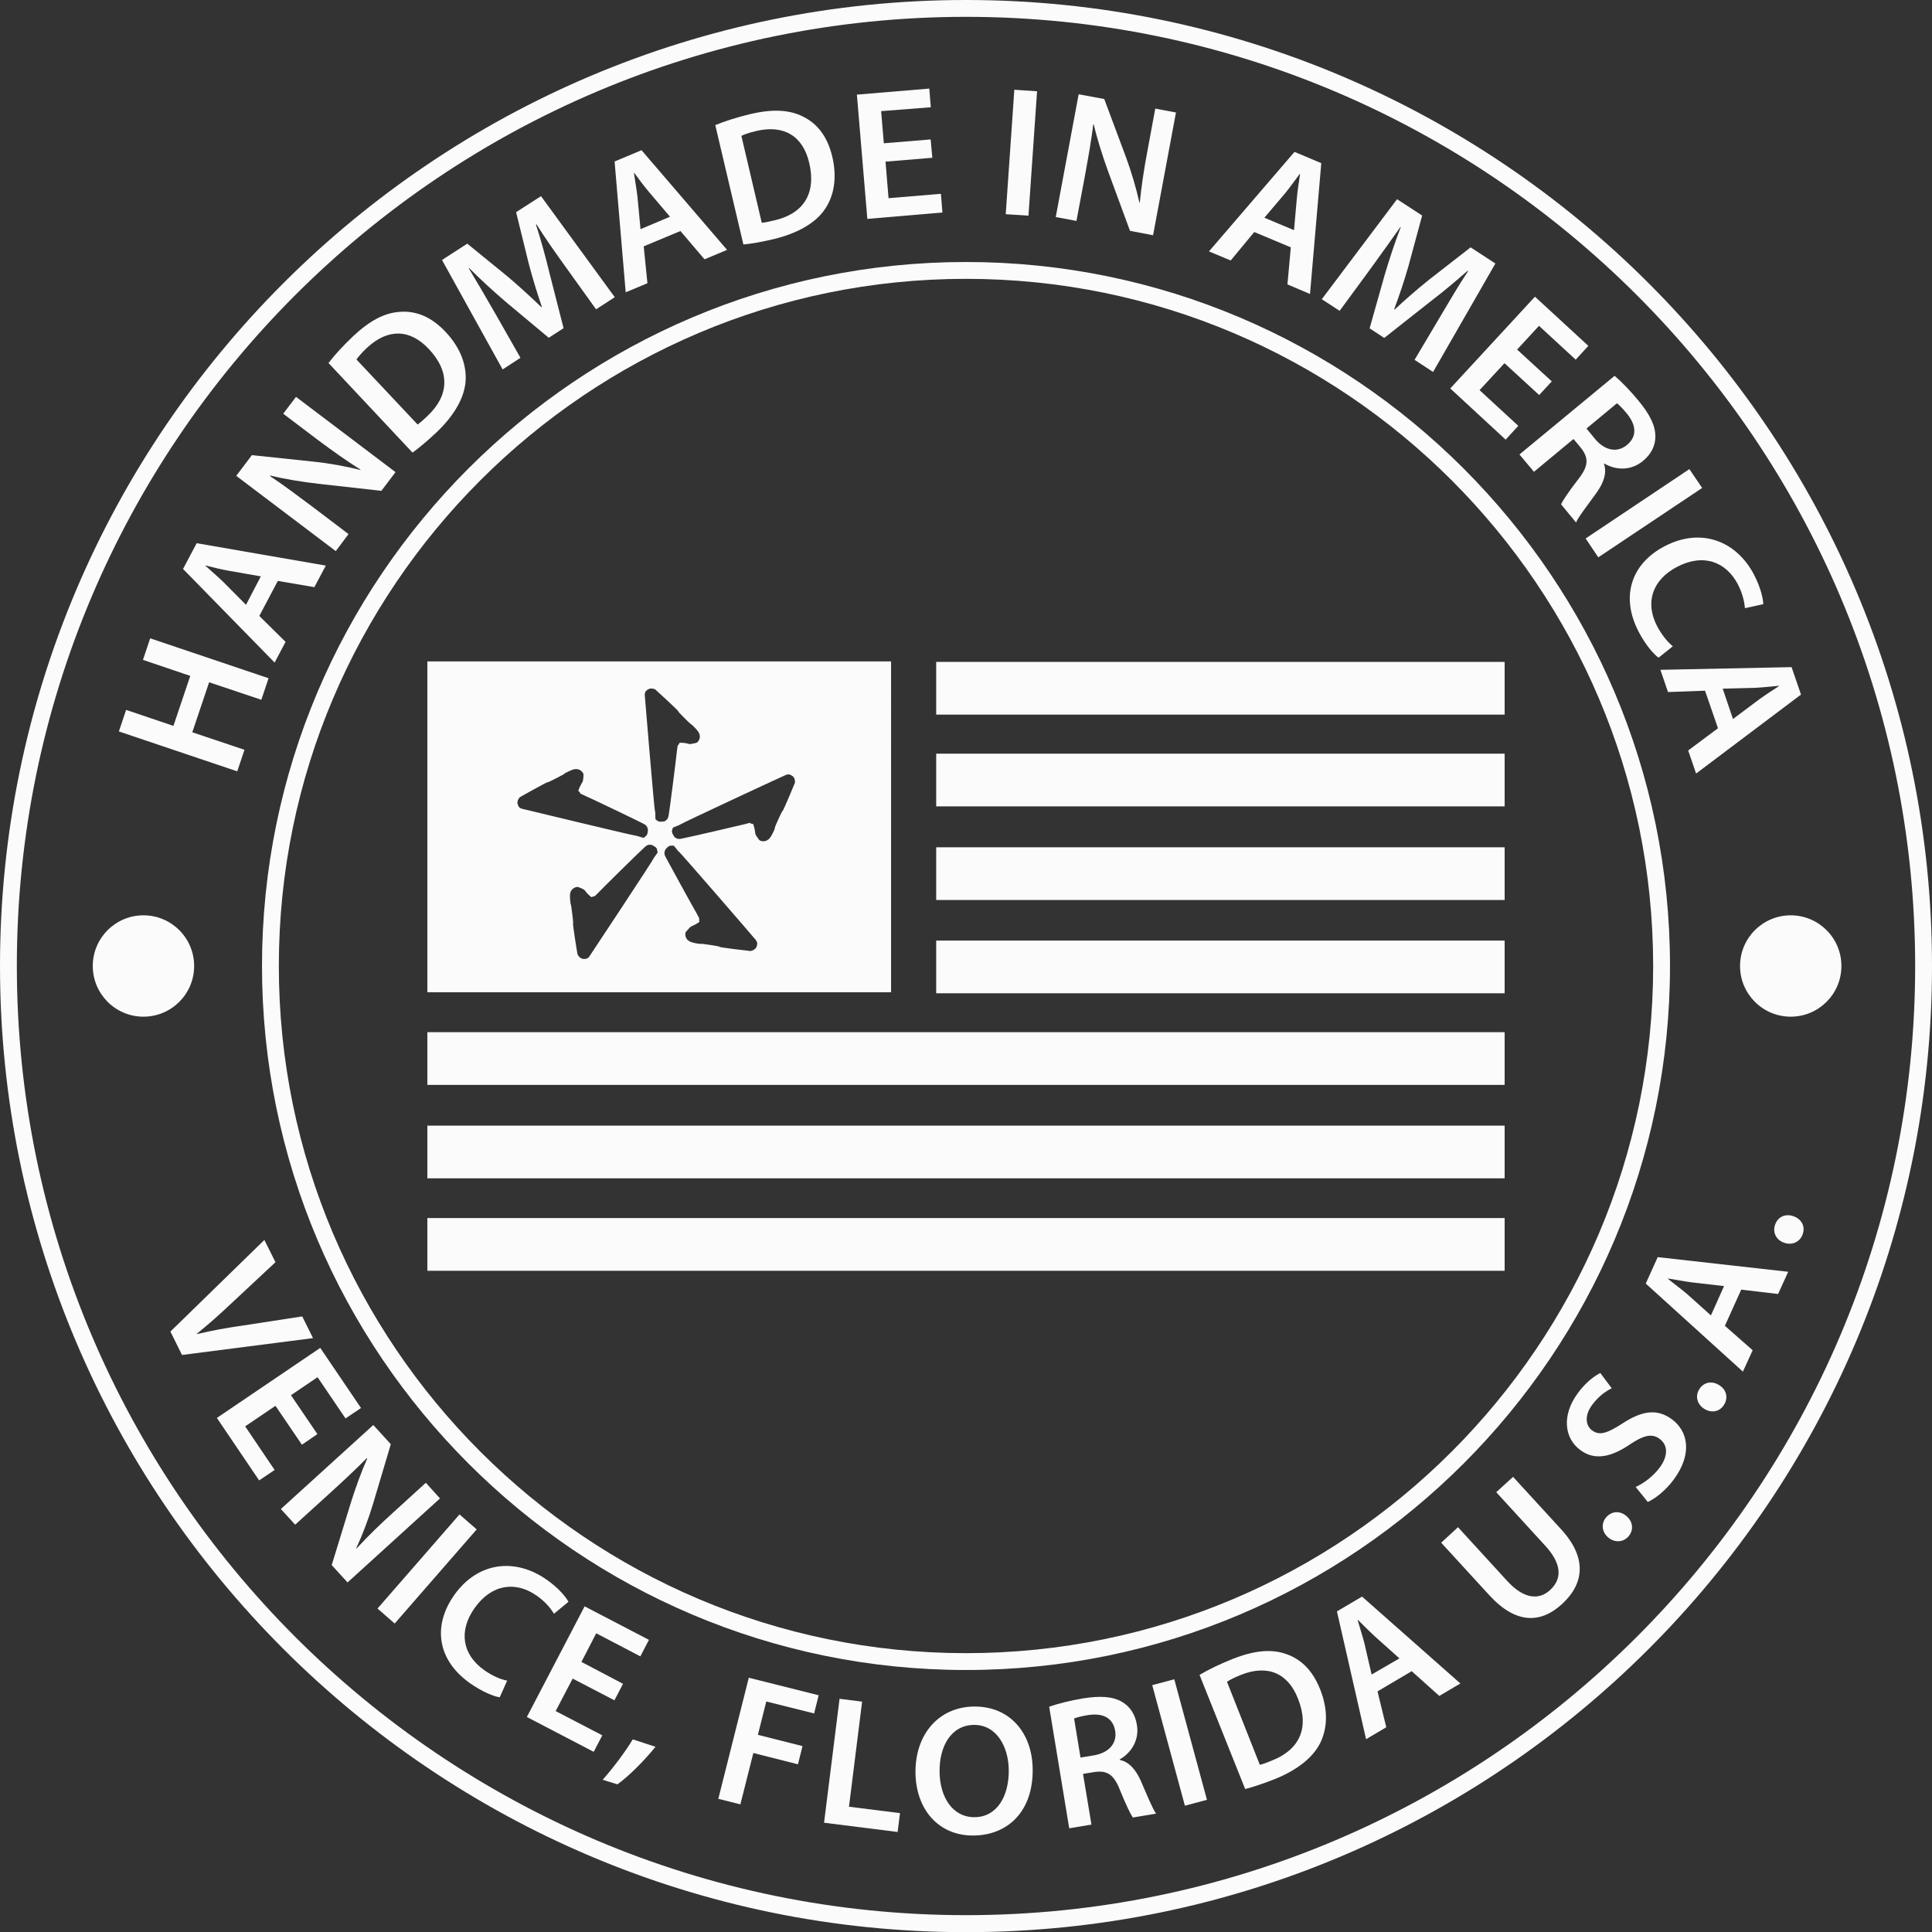 <?xml version="1.0" encoding="UTF-8"?> <svg xmlns="http://www.w3.org/2000/svg" xmlns:xlink="http://www.w3.org/1999/xlink" version="1.1" id="Layer_1" x="0px" y="0px" viewBox="0 0 114.74 114.75" style="enable-background:new 0 0 114.74 114.75;" xml:space="preserve"><rect x="0" y="0" width="114.74" height="114.75" fill="#333333" stroke="none"/> <style type="text/css"> .st0{fill:#FBFBFB;} </style> <path class="st0" d="M57.37,114.75C25.74,114.75,0,89.01,0,57.37C0,25.74,25.74,0,57.37,0s57.37,25.74,57.37,57.37 C114.74,89.01,89.01,114.75,57.37,114.75z M57.37,1C26.29,1,1,26.29,1,57.37s25.29,56.37,56.37,56.37 c31.08,0,56.37-25.29,56.37-56.37S88.46,1,57.37,1z"></path> <path class="st0" d="M57.37,99.18c-23.05,0-41.81-18.76-41.81-41.81s18.76-41.81,41.81-41.81c23.05,0,41.81,18.76,41.81,41.81 S80.43,99.18,57.37,99.18z M57.37,16.56c-22.5,0-40.81,18.31-40.81,40.81c0,22.5,18.31,40.81,40.81,40.81s40.81-18.31,40.81-40.81 C98.18,34.87,79.88,16.56,57.37,16.56z"></path> <rect x="55.6" y="39.31" class="st0" width="33.76" height="3.13"></rect> <rect x="55.6" y="44.76" class="st0" width="33.76" height="3.13"></rect> <rect x="55.6" y="50.32" class="st0" width="33.76" height="3.13"></rect> <rect x="55.6" y="55.86" class="st0" width="33.76" height="3.13"></rect> <rect x="25.38" y="61.3" class="st0" width="63.98" height="3.13"></rect> <rect x="25.38" y="66.85" class="st0" width="63.98" height="3.13"></rect> <rect x="25.38" y="72.34" class="st0" width="63.98" height="3.13"></rect> <path class="st0" d="M7.49,42.16l2.81,0.95l1-2.97l-2.81-0.95l0.43-1.28l7.03,2.37l-0.43,1.28l-3.1-1.04l-1,2.97l3.1,1.04 l-0.43,1.28l-7.03-2.37L7.49,42.16z"></path> <path class="st0" d="M15.4,36.58l1.56,1.54l-0.65,1.23l-5.44-5.56l0.81-1.53l7.67,1.33l-0.68,1.28L16.5,34.5L15.4,36.58z M15.49,34.23L13.6,33.9c-0.46-0.08-0.97-0.21-1.4-0.32L12.2,33.6c0.33,0.3,0.73,0.64,1.06,0.96l1.35,1.36L15.49,34.23z"></path> <path class="st0" d="M19.94,32.73l-5.91-4.47l0.93-1.23l3.69,0.39c0.96,0.1,1.9,0.28,2.75,0.49l0.01-0.02 c-0.84-0.53-1.62-1.08-2.53-1.76l-2.06-1.56l0.76-1l5.91,4.47l-0.84,1.11l-3.76-0.42c-0.93-0.11-1.96-0.27-2.85-0.49l-0.01,0.03 c0.8,0.53,1.58,1.12,2.56,1.85l2.11,1.6L19.94,32.73z"></path> <path class="st0" d="M19.51,21.56c0.36-0.48,0.88-1.04,1.46-1.59c1.01-0.95,1.9-1.4,2.79-1.45c0.92-0.07,1.84,0.27,2.71,1.2 c0.9,0.96,1.25,1.99,1.18,2.94c-0.08,0.99-0.7,2.05-1.75,3.04c-0.58,0.54-1.04,0.92-1.4,1.18L19.51,21.56z M24.8,25.21 c0.16-0.1,0.37-0.3,0.57-0.49c1.29-1.2,1.39-2.62,0.1-3.99c-1.12-1.2-2.44-1.23-3.68-0.07c-0.31,0.29-0.51,0.53-0.62,0.69 L24.8,25.21z"></path> <path class="st0" d="M33.62,15.89c-0.56-0.78-1.23-1.72-1.76-2.57l-0.03,0.02c0.29,0.89,0.57,1.9,0.8,2.86l0.84,3.29l-0.88,0.57 l-2.55-2.13c-0.75-0.64-1.52-1.35-2.19-2.02l-0.02,0.01c0.5,0.83,1.1,1.85,1.6,2.73l1.48,2.6l-1.06,0.69l-3.6-6.5l1.5-0.97 l2.43,1.98c0.69,0.59,1.36,1.2,1.97,1.79l0.03-0.02c-0.27-0.78-0.55-1.69-0.78-2.57l-0.75-3.05l1.48-0.95l4.38,6l-1.11,0.72 L33.62,15.89z"></path> <path class="st0" d="M38.23,14.63l0.22,2.19l-1.29,0.54L36.5,9.59l1.6-0.67l5.08,5.92l-1.34,0.56l-1.43-1.68L38.23,14.63z M39.79,12.87l-1.24-1.46c-0.31-0.36-0.61-0.78-0.88-1.14l-0.02,0.01c0.06,0.44,0.16,0.96,0.21,1.42l0.18,1.91L39.79,12.87z"></path> <path class="st0" d="M42.48,7.43c0.55-0.23,1.28-0.46,2.06-0.65c1.35-0.32,2.35-0.26,3.14,0.14c0.83,0.4,1.46,1.16,1.75,2.39 c0.3,1.28,0.09,2.35-0.45,3.13c-0.56,0.82-1.63,1.42-3.03,1.76c-0.77,0.18-1.36,0.28-1.8,0.32L42.48,7.43z M45.24,13.23 c0.19-0.01,0.47-0.08,0.74-0.14c1.72-0.39,2.51-1.58,2.08-3.41c-0.37-1.6-1.5-2.29-3.15-1.9c-0.42,0.1-0.71,0.2-0.88,0.29 L45.24,13.23z"></path> <path class="st0" d="M55.37,9.37l-2.78,0.23l0.18,2.17l3.11-0.26l0.09,1.11L51.51,13l-0.62-7.38l4.3-0.36l0.09,1.11L52.33,6.6 l0.16,1.91l2.78-0.23L55.37,9.37z"></path> <path class="st0" d="M61.59,5.42l-0.51,7.39l-1.35-0.09l0.51-7.39L61.59,5.42z"></path> <path class="st0" d="M62.7,12.89l1.36-7.29l1.52,0.28l1.3,3.48c0.33,0.9,0.6,1.83,0.79,2.68l0.02,0c0.1-0.99,0.24-1.94,0.45-3.05 l0.47-2.54l1.23,0.23l-1.36,7.29l-1.37-0.26l-1.31-3.56c-0.32-0.89-0.64-1.88-0.84-2.76l-0.03,0c-0.12,0.95-0.29,1.92-0.51,3.12 l-0.49,2.61L62.7,12.89z"></path> <path class="st0" d="M74.49,13.78l-1.4,1.69l-1.29-0.54l5.08-5.91l1.59,0.67l-0.67,7.77l-1.34-0.57l0.2-2.2L74.49,13.78z M76.85,13.67l0.17-1.91c0.04-0.47,0.13-0.99,0.19-1.42l-0.02-0.01c-0.27,0.35-0.57,0.79-0.86,1.14l-1.24,1.46L76.85,13.67z"></path> <path class="st0" d="M85.56,18.76c0.49-0.83,1.07-1.82,1.63-2.66l-0.03-0.02c-0.7,0.62-1.5,1.29-2.29,1.89l-2.66,2.1l-0.87-0.57 l0.9-3.19c0.28-0.95,0.61-1.94,0.95-2.82l-0.02-0.01c-0.56,0.79-1.24,1.75-1.84,2.57l-1.77,2.41l-1.06-0.69l4.47-5.94l1.49,0.97 l-0.82,3.03c-0.25,0.87-0.54,1.73-0.84,2.53l0.03,0.02c0.6-0.56,1.32-1.19,2.03-1.76l2.48-1.93l1.47,0.96l-3.7,6.44l-1.1-0.72 L85.56,18.76z"></path> <path class="st0" d="M91.41,23.46l-2.06-1.89l-1.48,1.6l2.3,2.12l-0.75,0.82l-3.29-3.04l5.03-5.45l3.17,2.92l-0.75,0.82l-2.18-2.01 l-1.3,1.41l2.06,1.89L91.41,23.46z"></path> <path class="st0" d="M95.89,22.32c0.39,0.33,0.93,0.88,1.42,1.48c0.68,0.82,1.01,1.49,1,2.14c0,0.53-0.25,1.04-0.74,1.44 c-0.74,0.61-1.65,0.53-2.29,0.15l-0.02,0.02c0.18,0.53-0.01,1.11-0.44,1.71c-0.56,0.77-1.1,1.47-1.22,1.77l-0.89-1.08 c0.1-0.22,0.45-0.75,1.03-1.5c0.61-0.78,0.62-1.25,0.15-1.85l-0.44-0.53l-2.35,1.95l-0.86-1.03L95.89,22.32z M94.22,25.45l0.51,0.62 c0.58,0.7,1.32,0.83,1.89,0.36c0.63-0.52,0.55-1.2-0.01-1.88c-0.27-0.33-0.48-0.52-0.58-0.6L94.22,25.45z"></path> <path class="st0" d="M101.09,28.98l-6.17,4.12l-0.75-1.12l6.16-4.12L101.09,28.98z"></path> <path class="st0" d="M98.5,39.06c-0.29-0.21-0.77-0.75-1.18-1.54c-1.09-2.08-0.45-4.04,1.54-5.08c2.16-1.13,4.26-0.32,5.31,1.69 c0.41,0.79,0.54,1.44,0.55,1.75l-1.09,0.24c-0.03-0.38-0.14-0.87-0.42-1.42c-0.7-1.33-2.04-1.86-3.62-1.03 c-1.44,0.76-1.92,2.09-1.17,3.53c0.26,0.49,0.62,0.94,0.93,1.18L98.5,39.06z"></path> <path class="st0" d="M101.26,41.02l-2.2,0.08l-0.45-1.32l7.79-0.16l0.56,1.63l-6.23,4.69l-0.47-1.37l1.77-1.32L101.26,41.02z M102.92,42.7l1.54-1.15c0.38-0.28,0.82-0.56,1.19-0.8l-0.01-0.02c-0.44,0.04-0.97,0.1-1.42,0.12l-1.91,0.05L102.92,42.7z"></path> <path class="st0" d="M10.12,79.08l5.58-5.44l0.66,1.32l-2.57,2.4c-0.71,0.67-1.38,1.27-2.1,1.85l0.01,0.02 c0.88-0.21,1.8-0.38,2.74-0.51l3.51-0.54l0.64,1.29l-7.78,1L10.12,79.08z"></path> <path class="st0" d="M17.93,85.8l-1.57-2.31l-1.8,1.22l1.75,2.59l-0.92,0.62l-2.51-3.71l6.14-4.16l2.42,3.57l-0.92,0.62l-1.66-2.45 l-1.58,1.07l1.57,2.31L17.93,85.8z"></path> <path class="st0" d="M16.68,89.62l5.49-4.99l1.04,1.14l-1.06,3.56c-0.28,0.92-0.62,1.82-0.99,2.61l0.02,0.02 c0.67-0.73,1.36-1.4,2.2-2.16l1.91-1.74l0.84,0.93l-5.49,4.99l-0.94-1.03l1.11-3.62c0.28-0.9,0.63-1.88,1-2.71l-0.03-0.02 c-0.67,0.68-1.39,1.35-2.29,2.17l-1.96,1.78L16.68,89.62z"></path> <path class="st0" d="M28.31,90.83l-4.87,5.59l-1.02-0.89l4.87-5.59L28.31,90.83z"></path> <path class="st0" d="M29.68,100.8c-0.36-0.05-1.03-0.32-1.76-0.83c-1.93-1.36-2.25-3.38-0.95-5.23c1.41-2,3.64-2.23,5.5-0.92 c0.73,0.51,1.14,1.03,1.29,1.31l-0.86,0.71c-0.2-0.33-0.52-0.72-1.02-1.07c-1.23-0.87-2.67-0.72-3.7,0.74 c-0.94,1.33-0.75,2.74,0.58,3.68c0.45,0.32,0.98,0.56,1.36,0.62L29.68,100.8z"></path> <path class="st0" d="M36.49,100.98l-2.48-1.29L33,101.62l2.77,1.44l-0.51,0.98l-3.97-2.07l3.43-6.57l3.82,1.99l-0.51,0.98 l-2.62-1.37l-0.88,1.7L37,100L36.49,100.98z"></path> <path class="st0" d="M35.79,105.7c0.59-0.66,1.31-1.61,1.79-2.4l1.35,0.44c-0.68,0.84-1.59,1.75-2.26,2.23L35.79,105.7z"></path> <path class="st0" d="M44.47,99.64l4.15,1.04l-0.27,1.08l-2.84-0.71l-0.5,1.98l2.65,0.67l-0.27,1.08l-2.65-0.67l-0.77,3.05 l-1.31-0.33L44.47,99.64z"></path> <path class="st0" d="M49.86,100.89l1.34,0.17l-0.78,6.24l3.03,0.38l-0.14,1.12l-4.37-0.55L49.86,100.89z"></path> <path class="st0" d="M61.33,105.07c0.03,2.49-1.46,3.92-3.51,3.94c-2.09,0.02-3.43-1.56-3.45-3.74c-0.02-2.28,1.39-3.9,3.48-3.92 C60.01,101.33,61.31,102.96,61.33,105.07z M55.8,105.24c0.02,1.51,0.79,2.7,2.09,2.68c1.31-0.01,2.03-1.23,2.02-2.78 c-0.01-1.4-0.72-2.71-2.07-2.7C56.48,102.46,55.78,103.71,55.8,105.24z"></path> <path class="st0" d="M62.31,101.36c0.48-0.17,1.22-0.36,1.99-0.49c1.05-0.17,1.8-0.12,2.35,0.21c0.46,0.27,0.77,0.74,0.87,1.36 c0.16,0.94-0.38,1.69-1.02,2.05l0,0.03c0.55,0.11,0.95,0.57,1.25,1.24c0.38,0.87,0.71,1.69,0.91,1.95l-1.38,0.23 c-0.14-0.2-0.42-0.77-0.77-1.64c-0.36-0.92-0.76-1.17-1.52-1.06l-0.67,0.11l0.5,3.01l-1.32,0.22L62.31,101.36z M64.17,104.38 l0.79-0.13c0.9-0.15,1.39-0.72,1.27-1.45c-0.13-0.8-0.76-1.08-1.63-0.94c-0.42,0.07-0.69,0.15-0.81,0.2L64.17,104.38z"></path> <path class="st0" d="M69.74,99.73l1.94,7.16l-1.31,0.35l-1.94-7.16L69.74,99.73z"></path> <path class="st0" d="M71.24,99.47c0.52-0.31,1.2-0.64,1.95-0.94c1.29-0.51,2.28-0.6,3.13-0.32c0.88,0.28,1.61,0.93,2.08,2.11 c0.49,1.23,0.43,2.31,0.02,3.17c-0.44,0.9-1.41,1.65-2.74,2.18c-0.74,0.29-1.31,0.47-1.73,0.58L71.24,99.47z M74.82,104.81 c0.19-0.04,0.45-0.14,0.71-0.25c1.64-0.64,2.25-1.93,1.56-3.67c-0.59-1.53-1.82-2.05-3.39-1.42c-0.4,0.16-0.67,0.3-0.83,0.41 L74.82,104.81z"></path> <path class="st0" d="M81.81,100.45l0.52,2.13l-1.2,0.71L79.4,95.7l1.49-0.88l5.84,5.16l-1.25,0.74l-1.64-1.47L81.81,100.45z M83.11,98.49l-1.43-1.28c-0.35-0.32-0.71-0.69-1.03-1l-0.02,0.01c0.12,0.43,0.29,0.93,0.4,1.37l0.43,1.86L83.11,98.49z"></path> <path class="st0" d="M86.59,90.7l2.92,3.19c0.98,1.07,1.88,1.16,2.55,0.54c0.72-0.66,0.7-1.55-0.28-2.62l-2.92-3.19l1-0.91 l2.86,3.12c1.55,1.69,1.36,3.23,0.05,4.43c-1.26,1.16-2.73,1.21-4.31-0.51l-2.87-3.13L86.59,90.7z"></path> <path class="st0" d="M95.5,91.3c-0.38-0.33-0.42-0.84-0.1-1.2c0.33-0.37,0.82-0.39,1.21-0.05c0.37,0.33,0.43,0.82,0.1,1.2 C96.38,91.62,95.87,91.62,95.5,91.3z"></path> <path class="st0" d="M97.14,88.31c0.46-0.21,1.03-0.61,1.44-1.17c0.51-0.7,0.47-1.33-0.02-1.69c-0.45-0.33-0.94-0.22-1.77,0.34 c-1.08,0.73-2.06,0.97-2.92,0.34c-0.98-0.71-1.12-2.08-0.18-3.37c0.47-0.65,0.97-1.02,1.35-1.22l0.68,0.91 c-0.27,0.13-0.75,0.42-1.16,0.98c-0.51,0.69-0.35,1.27-0.01,1.52c0.46,0.34,0.93,0.15,1.82-0.42c1.15-0.75,2.04-0.88,2.91-0.25 c0.96,0.7,1.26,2.04,0.13,3.58c-0.46,0.63-1.12,1.16-1.55,1.34L97.14,88.31z"></path> <path class="st0" d="M101.23,83.68c-0.43-0.26-0.57-0.75-0.32-1.16c0.25-0.42,0.73-0.54,1.17-0.27c0.43,0.25,0.58,0.73,0.32,1.16 C102.15,83.84,101.66,83.94,101.23,83.68z"></path> <path class="st0" d="M102.44,78.74l1.65,1.45l-0.58,1.27l-5.77-5.23l0.71-1.57l7.75,0.87l-0.6,1.32l-2.19-0.26L102.44,78.74z M102.39,76.38l-1.9-0.22c-0.47-0.06-0.98-0.16-1.42-0.23l-0.01,0.02c0.34,0.28,0.77,0.59,1.12,0.89l1.43,1.28L102.39,76.38z"></path> <path class="st0" d="M105.97,73.81c-0.48-0.16-0.71-0.61-0.55-1.07c0.16-0.47,0.6-0.68,1.09-0.51c0.47,0.16,0.72,0.59,0.55,1.07 C106.9,73.76,106.44,73.97,105.97,73.81z"></path> <circle class="st0" cx="106.35" cy="57.37" r="3.01"></circle> <circle class="st0" cx="8.52" cy="57.37" r="3.01"></circle> <path class="st0" d="M25.38,39.28v19.65h27.54V39.28H25.38z M30.74,47.74c-0.04-0.17,0.07-0.34,0.14-0.4 c0.01-0.01,1.56-0.88,1.65-0.89l0.03,0c0.11-0.04,0.81-0.4,0.91-0.46c0.01-0.01,0.01-0.01,0.02-0.02c0.07-0.07,0.45-0.24,0.55-0.27 c0.23-0.06,0.41-0.01,0.55,0.16c0.07,0.08,0.07,0.14,0.06,0.25l0,0.01c-0.02,0.24-0.04,0.32-0.08,0.36 c-0.01,0.02-0.02,0.04-0.04,0.07c-0.05,0.09-0.18,0.32-0.18,0.44c0.04,0.01,0.07,0.03,0.09,0.07c0.01,0.02,0.01,0.03,0,0.05 c0.06,0.04,0.17,0.09,0.24,0.12c0.25,0.1,3.34,1.58,3.55,1.7c0.08,0.04,0.13,0.08,0.16,0.12c0.04,0.04,0.09,0.18,0.09,0.23 c0,0,0,0.3-0.13,0.38c-0.02,0.01-0.03,0.02-0.04,0.02c0,0,0,0,0,0.01c-0.01,0.02-0.03,0.04-0.06,0.05l-0.02,0.01l-0.03,0 c-0.03,0-0.07-0.01-0.22-0.06c-0.07-0.02-0.18-0.05-0.2-0.06c0,0-0.01,0-0.01,0l-0.02,0c-0.12,0-6.72-1.59-6.76-1.6 C30.85,47.98,30.79,47.93,30.74,47.74z M38.93,50.81c-0.04,0.06-0.11,0.15-0.12,0.17c0,0,0,0.01,0,0.01 c-0.01,0.08-3.79,5.79-3.82,5.83c-0.07,0.08-0.13,0.13-0.27,0.13c-0.03,0-0.05,0-0.09,0c-0.17-0.02-0.29-0.18-0.33-0.27 c-0.01-0.01-0.29-1.76-0.27-1.86l0.01-0.03c0-0.11-0.1-0.9-0.12-1.01c-0.01-0.01-0.01-0.02-0.01-0.02c-0.04-0.09-0.07-0.5-0.06-0.61 c0.02-0.24,0.13-0.38,0.34-0.46c0.1-0.03,0.16-0.01,0.25,0.03l0.01,0c0.23,0.1,0.29,0.15,0.31,0.2c0.02,0.02,0.03,0.04,0.05,0.06 c0.07,0.09,0.24,0.27,0.35,0.31c0.02-0.03,0.05-0.06,0.09-0.06c0.02,0,0.04,0,0.05,0.01c0.06-0.05,0.14-0.13,0.19-0.18 c0.18-0.2,2.62-2.6,2.81-2.76c0.07-0.06,0.12-0.09,0.16-0.11c0.04-0.02,0.12-0.02,0.15-0.02c0.06,0,0.09,0.01,0.09,0.01 c0,0,0.28,0.11,0.32,0.25c0,0.02,0,0.04,0,0.05c0,0,0,0,0,0.01c0.01,0.02,0.02,0.04,0.03,0.08C39.07,50.63,39.06,50.64,38.93,50.81z M39.23,48.8c-0.07,0-0.12-0.01-0.16-0.04c-0.02-0.01-0.03-0.03-0.03-0.03c0,0,0,0-0.01,0c-0.02-0.01-0.05-0.02-0.07-0.04 c-0.04-0.04-0.04-0.06-0.04-0.27c0-0.07,0-0.18-0.01-0.21c0,0,0,0,0,0c0,0,0,0-0.01-0.01c-0.04-0.07-0.61-6.89-0.61-6.94 c0.01-0.15,0.04-0.22,0.2-0.32c0.05-0.03,0.12-0.05,0.19-0.05c0.08,0,0.17,0.02,0.24,0.06c0.01,0.01,1.32,1.2,1.36,1.29l0.01,0.02 c0,0,0,0.01,0,0.01c0.07,0.09,0.63,0.65,0.72,0.72c0.01,0,0.02,0.01,0.02,0.01c0.09,0.05,0.37,0.35,0.43,0.44 c0.13,0.2,0.14,0.38,0.02,0.57c-0.06,0.09-0.12,0.11-0.22,0.13l-0.01,0c-0.09,0.02-0.21,0.05-0.29,0.05c-0.03,0-0.06-0.01-0.08-0.02 c-0.02,0-0.05-0.01-0.08-0.02c-0.1-0.02-0.23-0.04-0.34-0.04c-0.05,0-0.09,0.01-0.13,0.02c0.01,0.04-0.01,0.08-0.04,0.11 c-0.01,0.01-0.03,0.02-0.04,0.02c-0.01,0.07-0.03,0.19-0.04,0.26c-0.02,0.27-0.45,3.66-0.5,3.91c-0.02,0.08-0.04,0.14-0.06,0.19 c-0.03,0.05-0.14,0.14-0.19,0.16C39.43,48.78,39.32,48.8,39.23,48.8z M44.93,56.23c-0.06,0.15-0.24,0.23-0.35,0.25l-0.02,0 c-0.01,0-1.77-0.2-1.84-0.25l-0.02-0.02c-0.11-0.03-0.89-0.15-1.01-0.16c-0.01,0-0.02,0-0.03,0.01c-0.01,0-0.02,0-0.04,0 c-0.12,0-0.47-0.07-0.57-0.11c-0.22-0.08-0.34-0.23-0.35-0.45c-0.01-0.11,0.03-0.16,0.1-0.23l0.01-0.01 c0.16-0.19,0.22-0.24,0.27-0.25c0.02-0.01,0.05-0.02,0.07-0.04c0.1-0.04,0.33-0.15,0.4-0.25c-0.03-0.03-0.04-0.08-0.03-0.11 c0-0.02,0.01-0.03,0.02-0.04c-0.03-0.07-0.08-0.17-0.12-0.24c-0.14-0.23-1.79-3.23-1.9-3.45c-0.04-0.08-0.06-0.14-0.06-0.19 c-0.01-0.06,0.03-0.19,0.06-0.24c0,0,0.17-0.23,0.32-0.23c0.03,0,0.04,0.01,0.05,0.01c0,0,0,0,0.01,0c0.01,0,0.03-0.01,0.06-0.01 l0.02,0c0.05,0.01,0.06,0.03,0.19,0.19c0.04,0.06,0.11,0.15,0.13,0.16c0,0,0.01,0,0.01,0c0.08,0.04,4.55,5.21,4.58,5.26 C44.98,55.97,45,56.04,44.93,56.23z M46.46,48.19l-0.02,0.02c-0.06,0.1-0.39,0.82-0.42,0.93c0,0.01,0,0.02,0,0.03 c-0.01,0.1-0.2,0.47-0.27,0.56c-0.11,0.15-0.25,0.23-0.4,0.23h0c-0.04,0-0.08,0-0.13-0.01c-0.1-0.02-0.14-0.07-0.2-0.16l-0.01-0.01 c-0.14-0.2-0.17-0.28-0.16-0.33c0-0.02-0.01-0.05-0.01-0.08c-0.02-0.1-0.06-0.36-0.13-0.45c-0.02,0.01-0.04,0.01-0.05,0.01h-0.03 l-0.03-0.02c-0.01-0.01-0.03-0.02-0.04-0.04c-0.07,0.01-0.19,0.03-0.26,0.06c-0.26,0.07-3.59,0.84-3.84,0.88 c-0.08,0.01-0.15,0.02-0.2,0.01c-0.06-0.01-0.18-0.08-0.21-0.12c0,0-0.18-0.24-0.14-0.38c0.01-0.02,0.02-0.03,0.02-0.04 c0,0,0,0,0-0.01c0-0.02,0-0.05,0.02-0.08c0.02-0.05,0.04-0.05,0.24-0.13c0.07-0.03,0.17-0.07,0.19-0.08c0,0,0-0.01,0.01-0.01 c0.05-0.06,6.26-2.95,6.31-2.96c0.04-0.01,0.09-0.02,0.13-0.02c0.08,0,0.15,0.04,0.24,0.1c0.14,0.1,0.15,0.31,0.14,0.4 C47.21,46.48,46.54,48.13,46.46,48.19z"></path> </svg> 